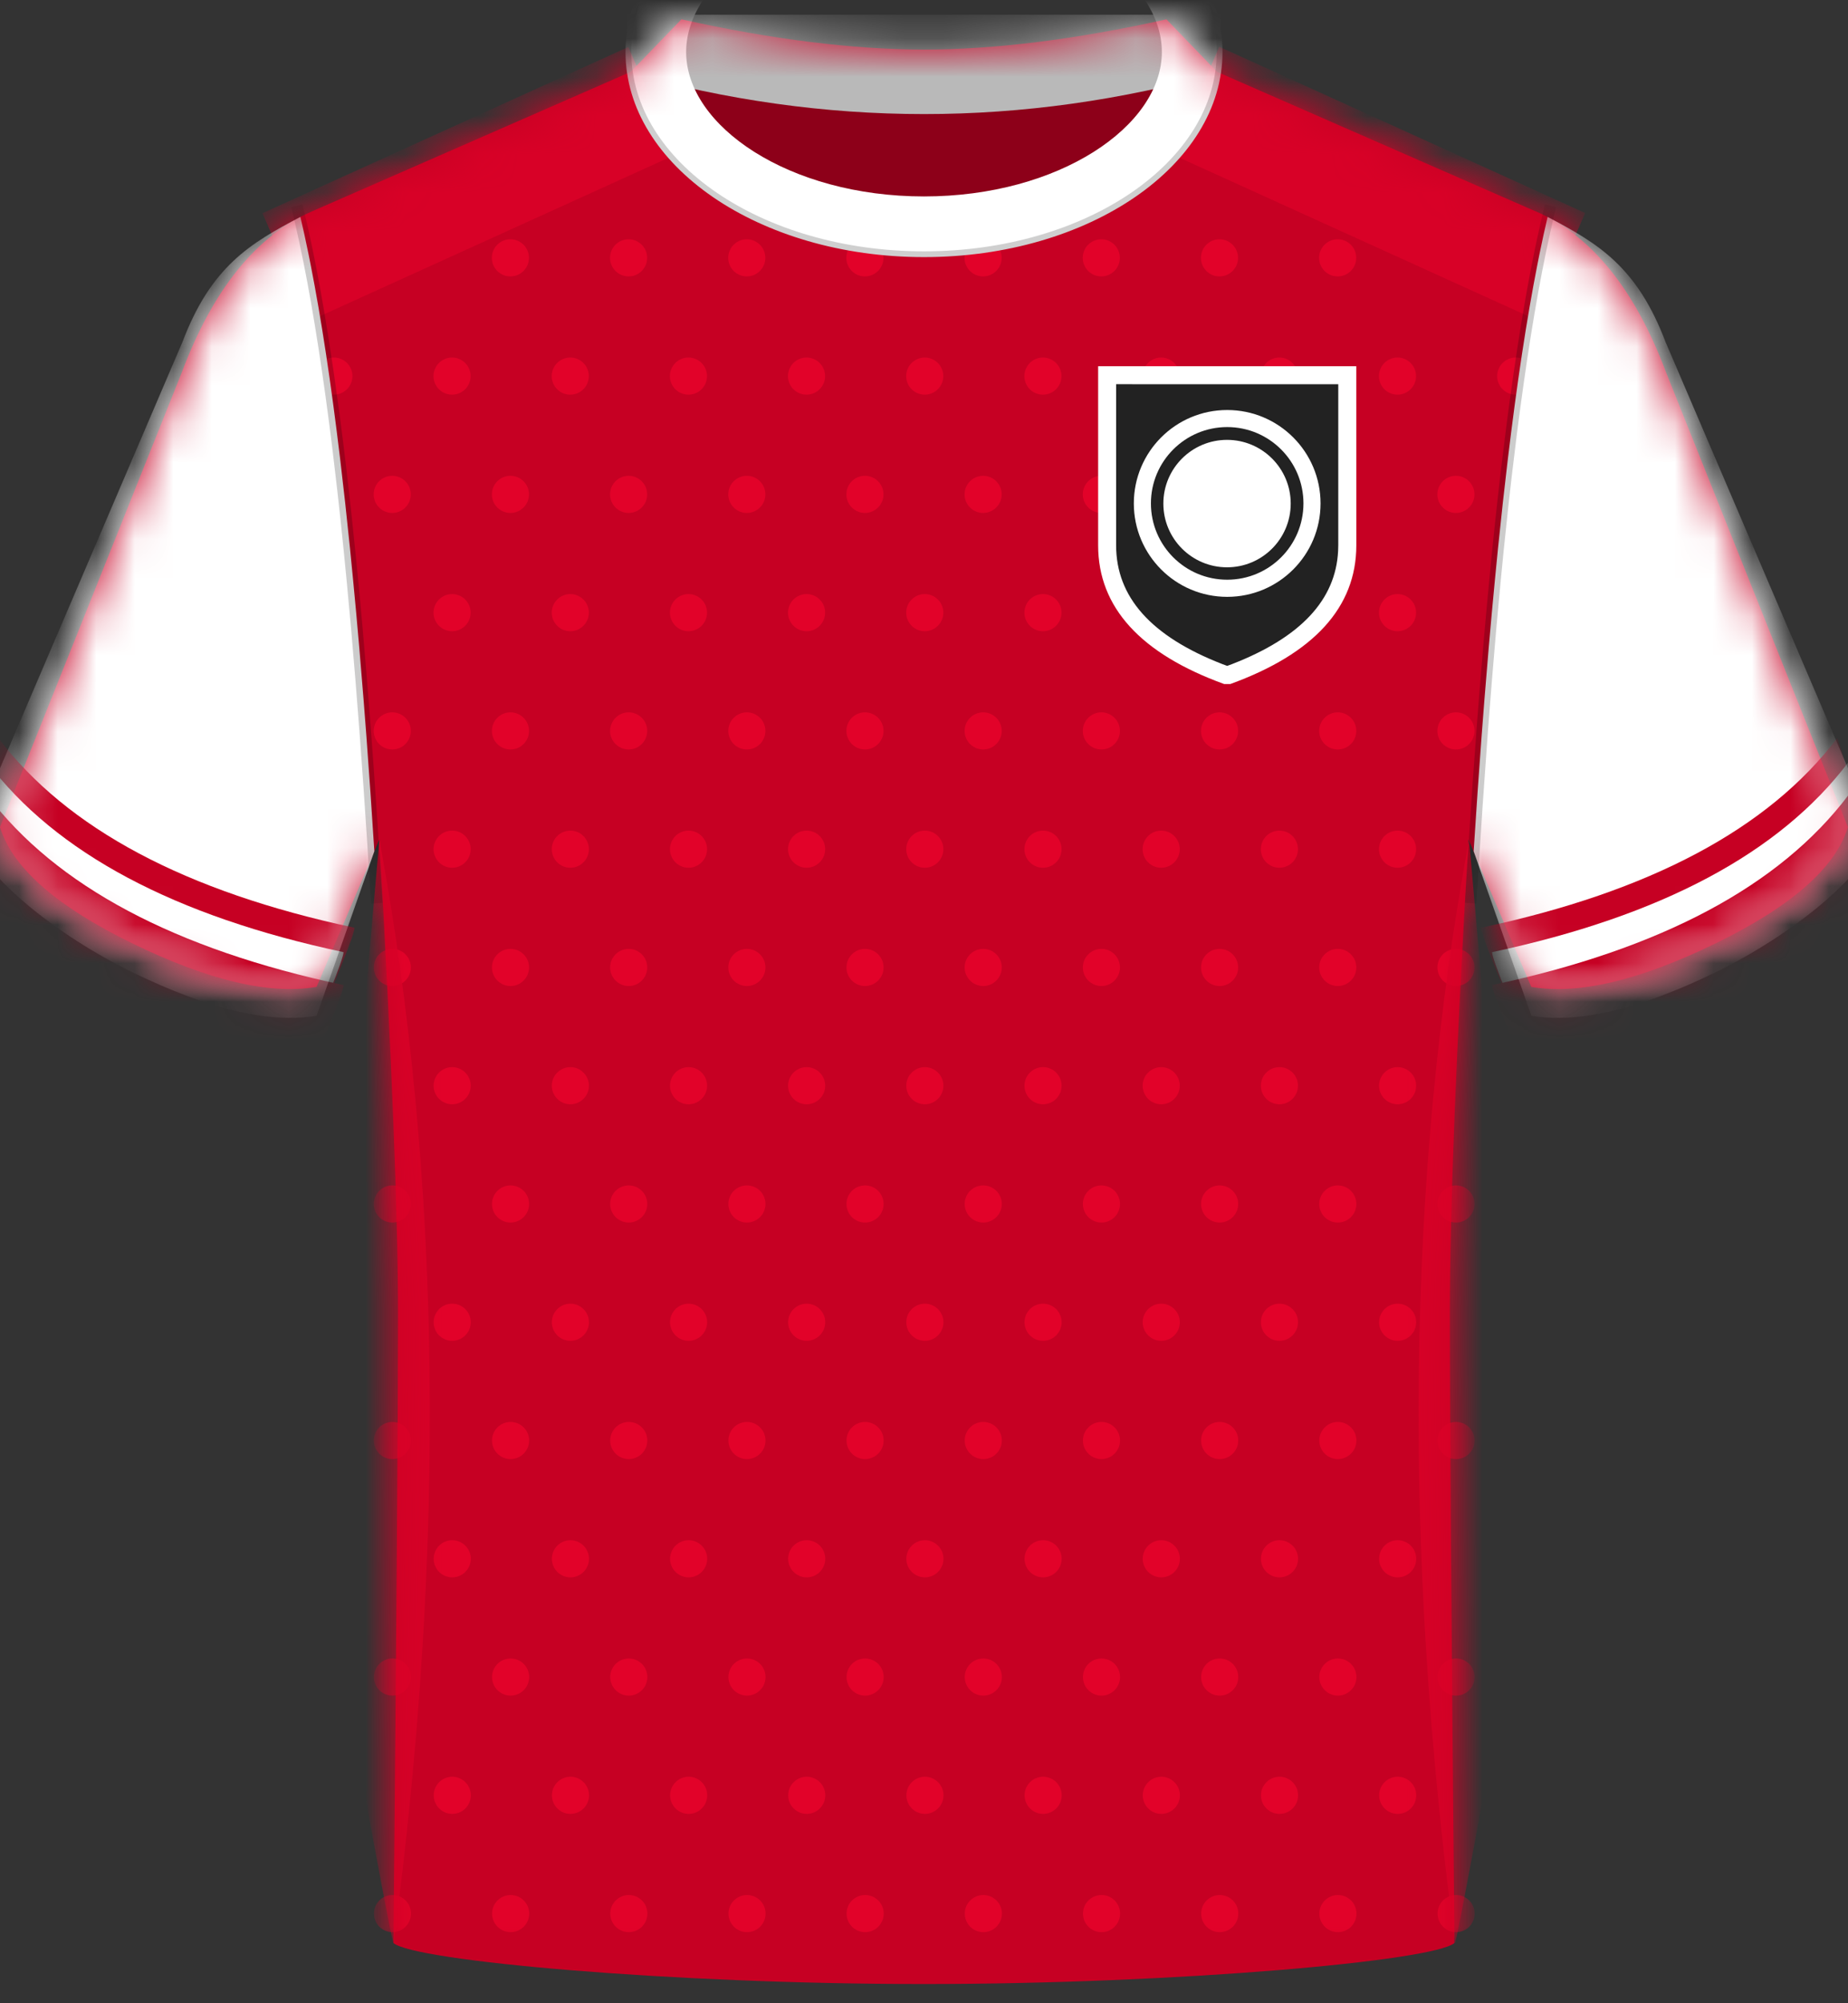 <svg xmlns="http://www.w3.org/2000/svg" xmlns:xlink="http://www.w3.org/1999/xlink" height="52" viewBox="0 0 48 52" width="48"><rect x="0" y="0" width="48" height="52" fill="#333333" stroke="none"/><defs><path id="a" d="m10.22 49.935c.079-8.326.118-13.766.118-16.319 0-2.554-.162-6.662-.485-12.324l-1.63 3.825c-1.213.21-2.806-.165-4.778-1.125-1.919-.934-3.059-1.913-3.418-2.937l-.028-.085 4.725-11.808c.808-2.154 1.935-3.546 3.381-4.176l8.277-3.621 1.317-1.363c2.353.522 4.453.783 6.3.784 1.837.001 3.937-.26 6.298-.784l1.315 1.363 8.162 3.572c1.502.605 2.669 2.013 3.499 4.225l4.725 11.808c-.325 1.056-1.473 2.063-3.446 3.023-1.973.96-3.565 1.334-4.778 1.125l-1.63-3.825c-.323 5.466-.485 9.574-.485 12.324s.04 8.19.119 16.319c-.535.464-7.158 1.065-13.78 1.065-6.623 0-13.245-.601-13.78-1.065z"/><mask id="b" fill="#fff"><use fill="#fff" fill-rule="evenodd" xlink:href="#a"/></mask></defs><g fill="none" fill-rule="evenodd" transform="translate(0 .5)"><use fill="#c60023" xlink:href="#a"/><path d="m22.465 6.675c.266 0 .482-.216.482-.482s-.216-.482-.482-.482c-.266 0-.482.216-.482.482s.216.482.482.482zm3.07 0c.266 0 .482-.216.482-.482s-.216-.482-.482-.482-.482.216-.482.482.216.482.482.482zm3.07 0c.266 0 .482-.216.482-.482s-.216-.482-.482-.482-.482.216-.482.482.216.482.482.482zm3.07 0c.266 0 .482-.216.482-.482s-.216-.482-.482-.482c-.266 0-.482.216-.482.482s.216.482.482.482zm3.07 0c.266 0 .482-.216.482-.482s-.216-.482-.482-.482c-.266 0-.482.216-.482.482s.216.482.482.482zm3.07 0c.266 0 .482-.216.482-.482s-.216-.482-.482-.482c-.266 0-.482.216-.482.482s.216.482.482.482zm-18.418 0c.266 0 .482-.216.482-.482s-.216-.482-.482-.482c-.266 0-.482.216-.482.482s.216.482.482.482zm-3.07 0c.266 0 .482-.216.482-.482s-.216-.482-.482-.482-.482.216-.482.482.216.482.482.482zm-3.07 0c.266 0 .482-.216.482-.482s-.216-.482-.482-.482-.482.216-.482.482.216.482.482.482zm-3.07 0c.266 0 .482-.216.482-.482s-.216-.482-.482-.482c-.266 0-.482.216-.482.482s.216.482.482.482zm10.762 3.07c.266 0 .482-.216.482-.482 0-.266-.216-.482-.482-.482-.266 0-.482.216-.482.482 0 .266.216.482.482.482zm3.07 0c.266 0 .482-.216.482-.482 0-.266-.216-.482-.482-.482-.266 0-.482.216-.482.482 0 .266.216.482.482.482zm3.07 0c.266 0 .482-.216.482-.482 0-.266-.216-.482-.482-.482-.266 0-.482.216-.482.482 0 .266.216.482.482.482zm3.07 0c.266 0 .482-.216.482-.482 0-.266-.216-.482-.482-.482s-.482.216-.482.482c0 .266.216.482.482.482zm3.07 0c.266 0 .482-.216.482-.482 0-.266-.216-.482-.482-.482-.266 0-.482.216-.482.482 0 .266.216.482.482.482zm3.07 0c.266 0 .482-.216.482-.482 0-.266-.216-.482-.482-.482-.266 0-.482.216-.482.482 0 .266.216.482.482.482zm3.07 0c.266 0 .482-.216.482-.482 0-.266-.216-.482-.482-.482-.266 0-.482.216-.482.482 0 .266.216.482.482.482zm-21.487 0c.266 0 .482-.216.482-.482 0-.266-.216-.482-.482-.482s-.482.216-.482.482c0 .266.216.482.482.482zm-3.07 0c.266 0 .482-.216.482-.482 0-.266-.216-.482-.482-.482s-.482.216-.482.482c0 .266.216.482.482.482zm-3.07 0c.266 0 .482-.216.482-.482 0-.266-.216-.482-.482-.482-.266 0-.482.216-.482.482 0 .266.216.482.482.482zm-3.07 0c.266 0 .482-.216.482-.482 0-.266-.216-.482-.482-.482-.266 0-.482.216-.482.482 0 .266.216.482.482.482zm13.794 3.07c.266 0 .482-.216.482-.482 0-.266-.216-.482-.482-.482-.266 0-.482.216-.482.482 0 .266.216.482.482.482zm3.07 0c.266 0 .482-.216.482-.482 0-.266-.216-.482-.482-.482s-.482.216-.482.482c0 .266.216.482.482.482zm3.07 0c.266 0 .482-.216.482-.482 0-.266-.216-.482-.482-.482s-.482.216-.482.482c0 .266.216.482.482.482zm3.07 0c.266 0 .482-.216.482-.482 0-.266-.216-.482-.482-.482-.266 0-.482.216-.482.482 0 .266.216.482.482.482zm3.07 0c.266 0 .482-.216.482-.482 0-.266-.216-.482-.482-.482-.266 0-.482.216-.482.482 0 .266.216.482.482.482zm3.07 0c.266 0 .482-.216.482-.482 0-.266-.216-.482-.482-.482-.266 0-.482.216-.482.482 0 .266.216.482.482.482zm-18.418 0c.266 0 .482-.216.482-.482 0-.266-.216-.482-.482-.482-.266 0-.482.216-.482.482 0 .266.216.482.482.482zm-3.07 0c.266 0 .482-.216.482-.482 0-.266-.216-.482-.482-.482s-.482.216-.482.482c0 .266.216.482.482.482zm-3.07 0c.266 0 .482-.216.482-.482 0-.266-.216-.482-.482-.482s-.482.216-.482.482c0 .266.216.482.482.482zm-3.07 0c.266 0 .482-.216.482-.482 0-.266-.216-.482-.482-.482-.266 0-.482.216-.482.482 0 .266.216.482.482.482zm10.762 3.07c.266 0 .482-.216.482-.482 0-.266-.216-.482-.482-.482-.266 0-.482.216-.482.482 0 .266.216.482.482.482zm3.07 0c.266 0 .482-.216.482-.482 0-.266-.216-.482-.482-.482-.266 0-.482.216-.482.482 0 .266.216.482.482.482zm3.07 0c.266 0 .482-.216.482-.482 0-.266-.216-.482-.482-.482-.266 0-.482.216-.482.482 0 .266.216.482.482.482zm3.07 0c.266 0 .482-.216.482-.482 0-.266-.216-.482-.482-.482s-.482.216-.482.482c0 .266.216.482.482.482zm3.07 0c.266 0 .482-.216.482-.482 0-.266-.216-.482-.482-.482-.266 0-.482.216-.482.482 0 .266.216.482.482.482zm3.07 0c.266 0 .482-.216.482-.482 0-.266-.216-.482-.482-.482-.266 0-.482.216-.482.482 0 .266.216.482.482.482zm3.07 0c.266 0 .482-.216.482-.482 0-.266-.216-.482-.482-.482-.266 0-.482.216-.482.482 0 .266.216.482.482.482zm-21.487 0c.266 0 .482-.216.482-.482 0-.266-.216-.482-.482-.482s-.482.216-.482.482c0 .266.216.482.482.482zm-3.07 0c.266 0 .482-.216.482-.482 0-.266-.216-.482-.482-.482s-.482.216-.482.482c0 .266.216.482.482.482zm-3.07 0c.266 0 .482-.216.482-.482 0-.266-.216-.482-.482-.482-.266 0-.482.216-.482.482 0 .266.216.482.482.482zm-3.07 0c.266 0 .482-.216.482-.482 0-.266-.216-.482-.482-.482-.266 0-.482.216-.482.482 0 .266.216.482.482.482zm13.794 3.07c.266 0 .482-.216.482-.482s-.216-.482-.482-.482c-.266 0-.482.216-.482.482s.216.482.482.482zm3.07 0c.266 0 .482-.216.482-.482s-.216-.482-.482-.482-.482.216-.482.482.216.482.482.482zm3.07 0c.266 0 .482-.216.482-.482s-.216-.482-.482-.482-.482.216-.482.482.216.482.482.482zm3.07 0c.266 0 .482-.216.482-.482s-.216-.482-.482-.482c-.266 0-.482.216-.482.482s.216.482.482.482zm3.07 0c.266 0 .482-.216.482-.482s-.216-.482-.482-.482c-.266 0-.482.216-.482.482s.216.482.482.482zm3.07 0c.266 0 .482-.216.482-.482s-.216-.482-.482-.482c-.266 0-.482.216-.482.482s.216.482.482.482zm-18.418 0c.266 0 .482-.216.482-.482s-.216-.482-.482-.482c-.266 0-.482.216-.482.482s.216.482.482.482zm-3.07 0c.266 0 .482-.216.482-.482s-.216-.482-.482-.482-.482.216-.482.482.216.482.482.482zm-3.07 0c.266 0 .482-.216.482-.482s-.216-.482-.482-.482-.482.216-.482.482.216.482.482.482zm-3.07 0c.266 0 .482-.216.482-.482s-.216-.482-.482-.482c-.266 0-.482.216-.482.482s.216.482.482.482zm10.762 3.07c.266 0 .482-.216.482-.482s-.216-.482-.482-.482c-.266 0-.482.216-.482.482s.216.482.482.482zm3.07 0c.266 0 .482-.216.482-.482s-.216-.482-.482-.482c-.266 0-.482.216-.482.482s.216.482.482.482zm3.07 0c.266 0 .482-.216.482-.482s-.216-.482-.482-.482c-.266 0-.482.216-.482.482s.216.482.482.482zm3.07 0c.266 0 .482-.216.482-.482s-.216-.482-.482-.482-.482.216-.482.482.216.482.482.482zm3.07 0c.266 0 .482-.216.482-.482s-.216-.482-.482-.482c-.266 0-.482.216-.482.482s.216.482.482.482zm3.07 0c.266 0 .482-.216.482-.482s-.216-.482-.482-.482c-.266 0-.482.216-.482.482s.216.482.482.482zm3.07 0c.266 0 .482-.216.482-.482s-.216-.482-.482-.482c-.266 0-.482.216-.482.482s.216.482.482.482zm-21.487 0c.266 0 .482-.216.482-.482s-.216-.482-.482-.482-.482.216-.482.482.216.482.482.482zm-3.07 0c.266 0 .482-.216.482-.482s-.216-.482-.482-.482-.482.216-.482.482.216.482.482.482zm-3.07 0c.266 0 .482-.216.482-.482s-.216-.482-.482-.482c-.266 0-.482.216-.482.482s.216.482.482.482zm-3.07 0c.266 0 .482-.216.482-.482s-.216-.482-.482-.482c-.266 0-.482.216-.482.482s.216.482.482.482zm13.794 3.07c.266 0 .482-.216.482-.482 0-.266-.216-.482-.482-.482-.266 0-.482.216-.482.482 0 .266.216.482.482.482zm3.07 0c.266 0 .482-.216.482-.482 0-.266-.216-.482-.482-.482s-.482.216-.482.482c0 .266.216.482.482.482zm3.07 0c.266 0 .482-.216.482-.482 0-.266-.216-.482-.482-.482s-.482.216-.482.482c0 .266.216.482.482.482zm3.07 0c.266 0 .482-.216.482-.482 0-.266-.216-.482-.482-.482-.266 0-.482.216-.482.482 0 .266.216.482.482.482zm3.07 0c.266 0 .482-.216.482-.482 0-.266-.216-.482-.482-.482-.266 0-.482.216-.482.482 0 .266.216.482.482.482zm3.07 0c.266 0 .482-.216.482-.482 0-.266-.216-.482-.482-.482-.266 0-.482.216-.482.482 0 .266.216.482.482.482zm-18.418 0c.266 0 .482-.216.482-.482 0-.266-.216-.482-.482-.482-.266 0-.482.216-.482.482 0 .266.216.482.482.482zm-3.07 0c.266 0 .482-.216.482-.482 0-.266-.216-.482-.482-.482s-.482.216-.482.482c0 .266.216.482.482.482zm-3.07 0c.266 0 .482-.216.482-.482 0-.266-.216-.482-.482-.482s-.482.216-.482.482c0 .266.216.482.482.482zm-3.07 0c.266 0 .482-.216.482-.482 0-.266-.216-.482-.482-.482-.266 0-.482.216-.482.482 0 .266.216.482.482.482zm10.762 3.07c.266 0 .482-.216.482-.482 0-.266-.216-.482-.482-.482-.266 0-.482.216-.482.482 0 .266.216.482.482.482zm3.07 0c.266 0 .482-.216.482-.482 0-.266-.216-.482-.482-.482-.266 0-.482.216-.482.482 0 .266.216.482.482.482zm3.07 0c.266 0 .482-.216.482-.482 0-.266-.216-.482-.482-.482-.266 0-.482.216-.482.482 0 .266.216.482.482.482zm3.07 0c.266 0 .482-.216.482-.482 0-.266-.216-.482-.482-.482s-.482.216-.482.482c0 .266.216.482.482.482zm3.07 0c.266 0 .482-.216.482-.482 0-.266-.216-.482-.482-.482-.266 0-.482.216-.482.482 0 .266.216.482.482.482zm3.07 0c.266 0 .482-.216.482-.482 0-.266-.216-.482-.482-.482-.266 0-.482.216-.482.482 0 .266.216.482.482.482zm3.07 0c.266 0 .482-.216.482-.482 0-.266-.216-.482-.482-.482-.266 0-.482.216-.482.482 0 .266.216.482.482.482zm-21.487 0c.266 0 .482-.216.482-.482 0-.266-.216-.482-.482-.482s-.482.216-.482.482c0 .266.216.482.482.482zm-3.07 0c.266 0 .482-.216.482-.482 0-.266-.216-.482-.482-.482s-.482.216-.482.482c0 .266.216.482.482.482zm-3.07 0c.266 0 .482-.216.482-.482 0-.266-.216-.482-.482-.482-.266 0-.482.216-.482.482 0 .266.216.482.482.482zm-3.07 0c.266 0 .482-.216.482-.482 0-.266-.216-.482-.482-.482-.266 0-.482.216-.482.482 0 .266.216.482.482.482zm13.794 3.07c.266 0 .482-.216.482-.482 0-.266-.216-.482-.482-.482-.266 0-.482.216-.482.482 0 .266.216.482.482.482zm3.07 0c.266 0 .482-.216.482-.482 0-.266-.216-.482-.482-.482s-.482.216-.482.482c0 .266.216.482.482.482zm3.07 0c.266 0 .482-.216.482-.482 0-.266-.216-.482-.482-.482s-.482.216-.482.482c0 .266.216.482.482.482zm3.07 0c.266 0 .482-.216.482-.482 0-.266-.216-.482-.482-.482-.266 0-.482.216-.482.482 0 .266.216.482.482.482zm3.07 0c.266 0 .482-.216.482-.482 0-.266-.216-.482-.482-.482-.266 0-.482.216-.482.482 0 .266.216.482.482.482zm3.07 0c.266 0 .482-.216.482-.482 0-.266-.216-.482-.482-.482-.266 0-.482.216-.482.482 0 .266.216.482.482.482zm-18.418 0c.266 0 .482-.216.482-.482 0-.266-.216-.482-.482-.482-.266 0-.482.216-.482.482 0 .266.216.482.482.482zm-3.07 0c.266 0 .482-.216.482-.482 0-.266-.216-.482-.482-.482s-.482.216-.482.482c0 .266.216.482.482.482zm-3.07 0c.266 0 .482-.216.482-.482 0-.266-.216-.482-.482-.482s-.482.216-.482.482c0 .266.216.482.482.482zm-3.07 0c.266 0 .482-.216.482-.482 0-.266-.216-.482-.482-.482-.266 0-.482.216-.482.482 0 .266.216.482.482.482zm10.762 3.07c.266 0 .482-.216.482-.482s-.216-.482-.482-.482c-.266 0-.482.216-.482.482s.216.482.482.482zm3.07 0c.266 0 .482-.216.482-.482s-.216-.482-.482-.482c-.266 0-.482.216-.482.482s.216.482.482.482zm3.07 0c.266 0 .482-.216.482-.482s-.216-.482-.482-.482c-.266 0-.482.216-.482.482s.216.482.482.482zm3.07 0c.266 0 .482-.216.482-.482s-.216-.482-.482-.482-.482.216-.482.482.216.482.482.482zm3.07 0c.266 0 .482-.216.482-.482s-.216-.482-.482-.482c-.266 0-.482.216-.482.482s.216.482.482.482zm3.07 0c.266 0 .482-.216.482-.482s-.216-.482-.482-.482c-.266 0-.482.216-.482.482s.216.482.482.482zm3.07 0c.266 0 .482-.216.482-.482s-.216-.482-.482-.482c-.266 0-.482.216-.482.482s.216.482.482.482zm-21.487 0c.266 0 .482-.216.482-.482s-.216-.482-.482-.482-.482.216-.482.482.216.482.482.482zm-3.07 0c.266 0 .482-.216.482-.482s-.216-.482-.482-.482-.482.216-.482.482.216.482.482.482zm-3.07 0c.266 0 .482-.216.482-.482s-.216-.482-.482-.482c-.266 0-.482.216-.482.482s.216.482.482.482zm-3.07 0c.266 0 .482-.216.482-.482s-.216-.482-.482-.482c-.266 0-.482.216-.482.482s.216.482.482.482zm13.794 3.07c.266 0 .482-.216.482-.482 0-.266-.216-.482-.482-.482-.266 0-.482.216-.482.482 0 .266.216.482.482.482zm3.07 0c.266 0 .482-.216.482-.482 0-.266-.216-.482-.482-.482s-.482.216-.482.482c0 .266.216.482.482.482zm3.07 0c.266 0 .482-.216.482-.482 0-.266-.216-.482-.482-.482s-.482.216-.482.482c0 .266.216.482.482.482zm3.07 0c.266 0 .482-.216.482-.482 0-.266-.216-.482-.482-.482-.266 0-.482.216-.482.482 0 .266.216.482.482.482zm3.07 0c.266 0 .482-.216.482-.482 0-.266-.216-.482-.482-.482-.266 0-.482.216-.482.482 0 .266.216.482.482.482zm3.07 0c.266 0 .482-.216.482-.482 0-.266-.216-.482-.482-.482-.266 0-.482.216-.482.482 0 .266.216.482.482.482zm-18.418 0c.266 0 .482-.216.482-.482 0-.266-.216-.482-.482-.482-.266 0-.482.216-.482.482 0 .266.216.482.482.482zm-3.07 0c.266 0 .482-.216.482-.482 0-.266-.216-.482-.482-.482s-.482.216-.482.482c0 .266.216.482.482.482zm-3.07 0c.266 0 .482-.216.482-.482 0-.266-.216-.482-.482-.482s-.482.216-.482.482c0 .266.216.482.482.482zm-3.07 0c.266 0 .482-.216.482-.482 0-.266-.216-.482-.482-.482-.266 0-.482.216-.482.482 0 .266.216.482.482.482zm10.762 3.07c.266 0 .482-.216.482-.482 0-.266-.216-.482-.482-.482-.266 0-.482.216-.482.482 0 .266.216.482.482.482zm3.07 0c.266 0 .482-.216.482-.482 0-.266-.216-.482-.482-.482-.266 0-.482.216-.482.482 0 .266.216.482.482.482zm3.07 0c.266 0 .482-.216.482-.482 0-.266-.216-.482-.482-.482-.266 0-.482.216-.482.482 0 .266.216.482.482.482zm3.07 0c.266 0 .482-.216.482-.482 0-.266-.216-.482-.482-.482s-.482.216-.482.482c0 .266.216.482.482.482zm3.07 0c.266 0 .482-.216.482-.482 0-.266-.216-.482-.482-.482-.266 0-.482.216-.482.482 0 .266.216.482.482.482zm3.07 0c.266 0 .482-.216.482-.482 0-.266-.216-.482-.482-.482-.266 0-.482.216-.482.482 0 .266.216.482.482.482zm3.07 0c.266 0 .482-.216.482-.482 0-.266-.216-.482-.482-.482-.266 0-.482.216-.482.482 0 .266.216.482.482.482zm-21.487 0c.266 0 .482-.216.482-.482 0-.266-.216-.482-.482-.482s-.482.216-.482.482c0 .266.216.482.482.482zm-3.07 0c.266 0 .482-.216.482-.482 0-.266-.216-.482-.482-.482s-.482.216-.482.482c0 .266.216.482.482.482zm-3.07 0c.266 0 .482-.216.482-.482 0-.266-.216-.482-.482-.482-.266 0-.482.216-.482.482 0 .266.216.482.482.482zm-3.07 0c.266 0 .482-.216.482-.482 0-.266-.216-.482-.482-.482-.266 0-.482.216-.482.482 0 .266.216.482.482.482zm13.794 3.07c.266 0 .482-.216.482-.482 0-.266-.216-.482-.482-.482-.266 0-.482.216-.482.482 0 .266.216.482.482.482zm3.07 0c.266 0 .482-.216.482-.482 0-.266-.216-.482-.482-.482s-.482.216-.482.482c0 .266.216.482.482.482zm3.07 0c.266 0 .482-.216.482-.482 0-.266-.216-.482-.482-.482s-.482.216-.482.482c0 .266.216.482.482.482zm3.07 0c.266 0 .482-.216.482-.482 0-.266-.216-.482-.482-.482-.266 0-.482.216-.482.482 0 .266.216.482.482.482zm3.07 0c.266 0 .482-.216.482-.482 0-.266-.216-.482-.482-.482-.266 0-.482.216-.482.482 0 .266.216.482.482.482zm3.07 0c.266 0 .482-.216.482-.482 0-.266-.216-.482-.482-.482-.266 0-.482.216-.482.482 0 .266.216.482.482.482zm-18.418 0c.266 0 .482-.216.482-.482 0-.266-.216-.482-.482-.482-.266 0-.482.216-.482.482 0 .266.216.482.482.482zm-3.07 0c.266 0 .482-.216.482-.482 0-.266-.216-.482-.482-.482s-.482.216-.482.482c0 .266.216.482.482.482zm-3.07 0c.266 0 .482-.216.482-.482 0-.266-.216-.482-.482-.482s-.482.216-.482.482c0 .266.216.482.482.482zm-3.07 0c.266 0 .482-.216.482-.482 0-.266-.216-.482-.482-.482-.266 0-.482.216-.482.482 0 .266.216.482.482.482zm10.762 3.07c.266 0 .482-.216.482-.482s-.216-.482-.482-.482c-.266 0-.482.216-.482.482s.216.482.482.482zm3.07 0c.266 0 .482-.216.482-.482s-.216-.482-.482-.482c-.266 0-.482.216-.482.482s.216.482.482.482zm3.07 0c.266 0 .482-.216.482-.482s-.216-.482-.482-.482c-.266 0-.482.216-.482.482s.216.482.482.482zm3.07 0c.266 0 .482-.216.482-.482s-.216-.482-.482-.482-.482.216-.482.482.216.482.482.482zm3.07 0c.266 0 .482-.216.482-.482s-.216-.482-.482-.482c-.266 0-.482.216-.482.482s.216.482.482.482zm3.07 0c.266 0 .482-.216.482-.482s-.216-.482-.482-.482c-.266 0-.482.216-.482.482s.216.482.482.482zm3.07 0c.266 0 .482-.216.482-.482s-.216-.482-.482-.482c-.266 0-.482.216-.482.482s.216.482.482.482zm-21.487 0c.266 0 .482-.216.482-.482s-.216-.482-.482-.482-.482.216-.482.482.216.482.482.482zm-3.07 0c.266 0 .482-.216.482-.482s-.216-.482-.482-.482-.482.216-.482.482.216.482.482.482zm-3.07 0c.266 0 .482-.216.482-.482s-.216-.482-.482-.482c-.266 0-.482.216-.482.482s.216.482.482.482zm-3.07 0c.266 0 .482-.216.482-.482s-.216-.482-.482-.482c-.266 0-.482.216-.482.482s.216.482.482.482zm13.794 3.07c.266 0 .482-.216.482-.482s-.216-.482-.482-.482c-.266 0-.482.216-.482.482s.216.482.482.482zm3.07 0c.266 0 .482-.216.482-.482s-.216-.482-.482-.482-.482.216-.482.482.216.482.482.482zm3.07 0c.266 0 .482-.216.482-.482s-.216-.482-.482-.482-.482.216-.482.482.216.482.482.482zm3.07 0c.266 0 .482-.216.482-.482s-.216-.482-.482-.482c-.266 0-.482.216-.482.482s.216.482.482.482zm3.07 0c.266 0 .482-.216.482-.482s-.216-.482-.482-.482c-.266 0-.482.216-.482.482s.216.482.482.482zm3.07 0c.266 0 .482-.216.482-.482s-.216-.482-.482-.482c-.266 0-.482.216-.482.482s.216.482.482.482zm-18.418 0c.266 0 .482-.216.482-.482s-.216-.482-.482-.482c-.266 0-.482.216-.482.482s.216.482.482.482zm-3.07 0c.266 0 .482-.216.482-.482s-.216-.482-.482-.482-.482.216-.482.482.216.482.482.482zm-3.07 0c.266 0 .482-.216.482-.482s-.216-.482-.482-.482-.482.216-.482.482.216.482.482.482zm-3.07 0c.266 0 .482-.216.482-.482s-.216-.482-.482-.482c-.266 0-.482.216-.482.482s.216.482.482.482z" fill="#e20229" mask="url(#b)"/><g fill="#d80127" mask="url(#b)"><path d="m.206 2.066 10.431-.076-.022 3.049-10.431.076z" transform="matrix(.914 -.407 .407 .914 5.788 3.23)"/><path d="m23.856 2.066 10.431-.076-.022 3.049-10.431.076z" transform="matrix(-.914 -.407 -.407 .914 63.818 12.85)"/></g><g fill="#fff" mask="url(#b)"><path d="m4.998 3.279 5.475 12.783c-.325 1.056-2.223 2.588-4.196 3.548-1.973.96-3.565 1.334-4.778 1.125l-1.499-4.269.101-1.522.105-1.463.073-.943.113-1.366.078-.878.08-.852.081-.826.126-1.191.13-1.132.089-.722.091-.697.093-.671.095-.645.097-.619.099-.593.101-.567.103-.541c.017-.088.035-.175.052-.261l.106-.502.108-.476c1.3.686 2.325 1.279 3.075 3.279z" transform="translate(38.277 5.131)"/><path d="m4.998 3.279 5.475 12.783c-.325 1.056-2.223 2.588-4.196 3.548-1.973.96-3.565 1.334-4.778 1.125l-1.499-4.269.101-1.522.105-1.463.073-.943.113-1.366.078-.878.08-.852.081-.826.126-1.191.13-1.132.089-.722.091-.697.093-.671.095-.645.097-.619.099-.593.101-.567.103-.541c.017-.088.035-.175.052-.261l.106-.502.108-.476c1.3.686 2.325 1.279 3.075 3.279z" transform="matrix(-1 0 0 1 9.723 5.131)"/></g><g fill="#d80127" mask="url(#b)"><g transform="translate(8.262 21.291)"><path d="m1.592 0c1.615 8.757 1.738 18.305.367 28.644-.033.036-.686-3.472-1.958-10.525z"/><path d="m30.177 0c1.615 8.757 1.738 18.305.367 28.644-.033.036-.686-3.472-1.958-10.525z" transform="matrix(-1 0 0 1 60.072 0)"/></g></g><g mask="url(#b)"><g transform="translate(-1.331 18.657)"><path d="m1.288 0c1.781 2.352 4.865 3.993 9.252 4.925-.004.178-.478 1.361-1.423 3.548-2.88-.148-4.756-.36-5.629-.636-1.309-.414-3.062-1.078-3.421-1.995-.239-.611.168-2.558 1.221-5.842z" fill="#c60023"/><path d="m1.003.634c1.781 2.352 4.865 3.993 9.252 4.925-.004.178-.478 1.361-1.423 3.548-2.88-.148-4.756-.36-5.629-.636-1.309-.414-3.062-1.078-3.421-1.995-.239-.611.168-2.558 1.221-5.842z" fill="#fff"/><path d="m1.003 1.489c1.781 2.352 4.865 3.993 9.252 4.925-.004.178-.478 1.361-1.423 3.548-2.88-.148-4.756-.36-5.629-.636-1.309-.414-3.062-1.078-3.421-1.995-.239-.611.168-2.558 1.221-5.842z" fill="#c60023"/><g transform="matrix(-1 0 0 1 50.34 0)"><path d="m1.288 0c1.781 2.352 4.865 3.993 9.252 4.925-.004.178-.478 1.361-1.423 3.548-2.88-.148-4.756-.36-5.629-.636-1.309-.414-3.062-1.078-3.421-1.995-.239-.611.168-2.558 1.221-5.842z" fill="#c60023"/><path d="m1.003.634c1.781 2.352 4.865 3.993 9.252 4.925-.004.178-.478 1.361-1.423 3.548-2.88-.148-4.756-.36-5.629-.636-1.309-.414-3.062-1.078-3.421-1.995-.239-.611.168-2.558 1.221-5.842z" fill="#fff"/><path d="m1.003 1.489c1.781 2.352 4.865 3.993 9.252 4.925-.004.178-.478 1.361-1.423 3.548-2.88-.148-4.756-.36-5.629-.636-1.309-.414-3.062-1.078-3.421-1.995-.239-.611.168-2.558 1.221-5.842z" fill="#c60023"/></g></g></g><g fill="#000" fill-opacity=".2" fill-rule="nonzero" mask="url(#b)"><g transform="translate(7.565 4.805)"><path d="m30.484.072.291-.072.109.459.107.485c.018.083.035.167.053.252l.104.523.102.549c.017.094.034.188.05.284l.099.588.097.614.095.639.094.665.092.691.134 1.085.087.755.085.781.083.807.12 1.259.078.871.113 1.355.073.936.106 1.452.134 2.027.064 1.052-.299.018-.063-1.029-.097-1.497-.136-1.909-.107-1.367-.111-1.311-.116-1.255-.079-.806-.123-1.163-.084-.744-.13-1.07-.089-.682-.091-.657-.092-.633-.094-.608-.096-.583-.098-.558-.1-.534-.102-.509-.104-.484-.105-.459z" transform="matrix(-1 0 0 1 63.339 0)"/><path d="m.291 0 .055.226.108.472.106.498.104.523.102.549.1.575.098.601.144.949.14 1.007.091.704.089.73.129 1.143.125 1.201.081.833.079.859.114 1.336.11 1.394.071.962.103 1.491.098 1.549.032.529-.299.018-.095-1.534-.099-1.478-.103-1.422-.107-1.367-.111-1.311-.116-1.255-.079-.806-.081-.781-.083-.756-.128-1.088-.088-.695-.09-.67-.092-.645-.093-.62-.095-.595-.097-.571-.099-.546-.101-.521-.103-.496-.105-.472c-.018-.077-.035-.152-.053-.226l-.053-.22z"/></g></g><g mask="url(#b)"><g transform="translate(16.247 -4.476)"><path d="m1.003 5.976h13.5c-.975 2.723-3.225 4.085-6.75 4.085-3.525 0-5.775-1.362-6.75-4.085z" fill="#8d0019"/><path d="m.05 4.357h15.406v1.5c-2.568.72-5.135 1.08-7.703 1.08s-5.135-.36-7.703-1.08z" fill="#b9b9b9"/><g fill="none" fill-rule="nonzero"><path d="m7.753.075c4.24 0 7.678 2.351 7.678 5.25s-3.437 5.25-7.678 5.25c-4.24 0-7.678-2.351-7.678-5.25s3.437-5.25 7.678-5.25zm0 1.5c-3.506 0-6.178 1.827-6.178 3.75s2.671 3.75 6.178 3.75c3.506 0 6.178-1.827 6.178-3.75s-2.671-3.75-6.178-3.75z" fill="#fff"/><path d="m7.753 0c-4.277 0-7.753 2.377-7.753 5.325s3.476 5.325 7.753 5.325c4.277 0 7.753-2.377 7.753-5.325s-3.476-5.325-7.753-5.325zm0 .15c4.204 0 7.603 2.324 7.603 5.175s-3.399 5.175-7.603 5.175c-4.204 0-7.603-2.324-7.603-5.175s3.399-5.175 7.603-5.175z" fill="#cfcfcf"/></g></g></g><g mask="url(#b)"><g transform="translate(28.523 9.006)"><path d="m.234.234h6.237v4.416c0 1.499-1.039 2.626-3.118 3.38-2.079-.754-3.118-1.881-3.118-3.38s0-2.971 0-4.416z" fill="#222" fill-rule="evenodd"/><g fill="#fff"><path d="m6.705 0h-6.705v4.65c0 1.612 1.11 2.816 3.273 3.6h.16c2.163-.785 3.273-1.988 3.273-3.6zm-.468.468v4.182l-.004.147c-.064 1.265-.966 2.24-2.751 2.934l-.13.048-.13-.048c-1.854-.721-2.755-1.745-2.755-3.082v-4.182z" fill-rule="nonzero"/><path d="m3.352 1.137c1.339 0 2.425 1.086 2.425 2.425s-1.086 2.425-2.425 2.425c-1.339 0-2.425-1.086-2.425-2.425s1.086-2.425 2.425-2.425zm0 .443c-1.094 0-1.981.887-1.981 1.981s.887 1.981 1.981 1.981 1.981-.887 1.981-1.981-.887-1.981-1.981-1.981z" fill-rule="nonzero"/><circle cx="3.348" cy="3.566" fill-rule="evenodd" r="1.654"/></g></g></g></g></svg>